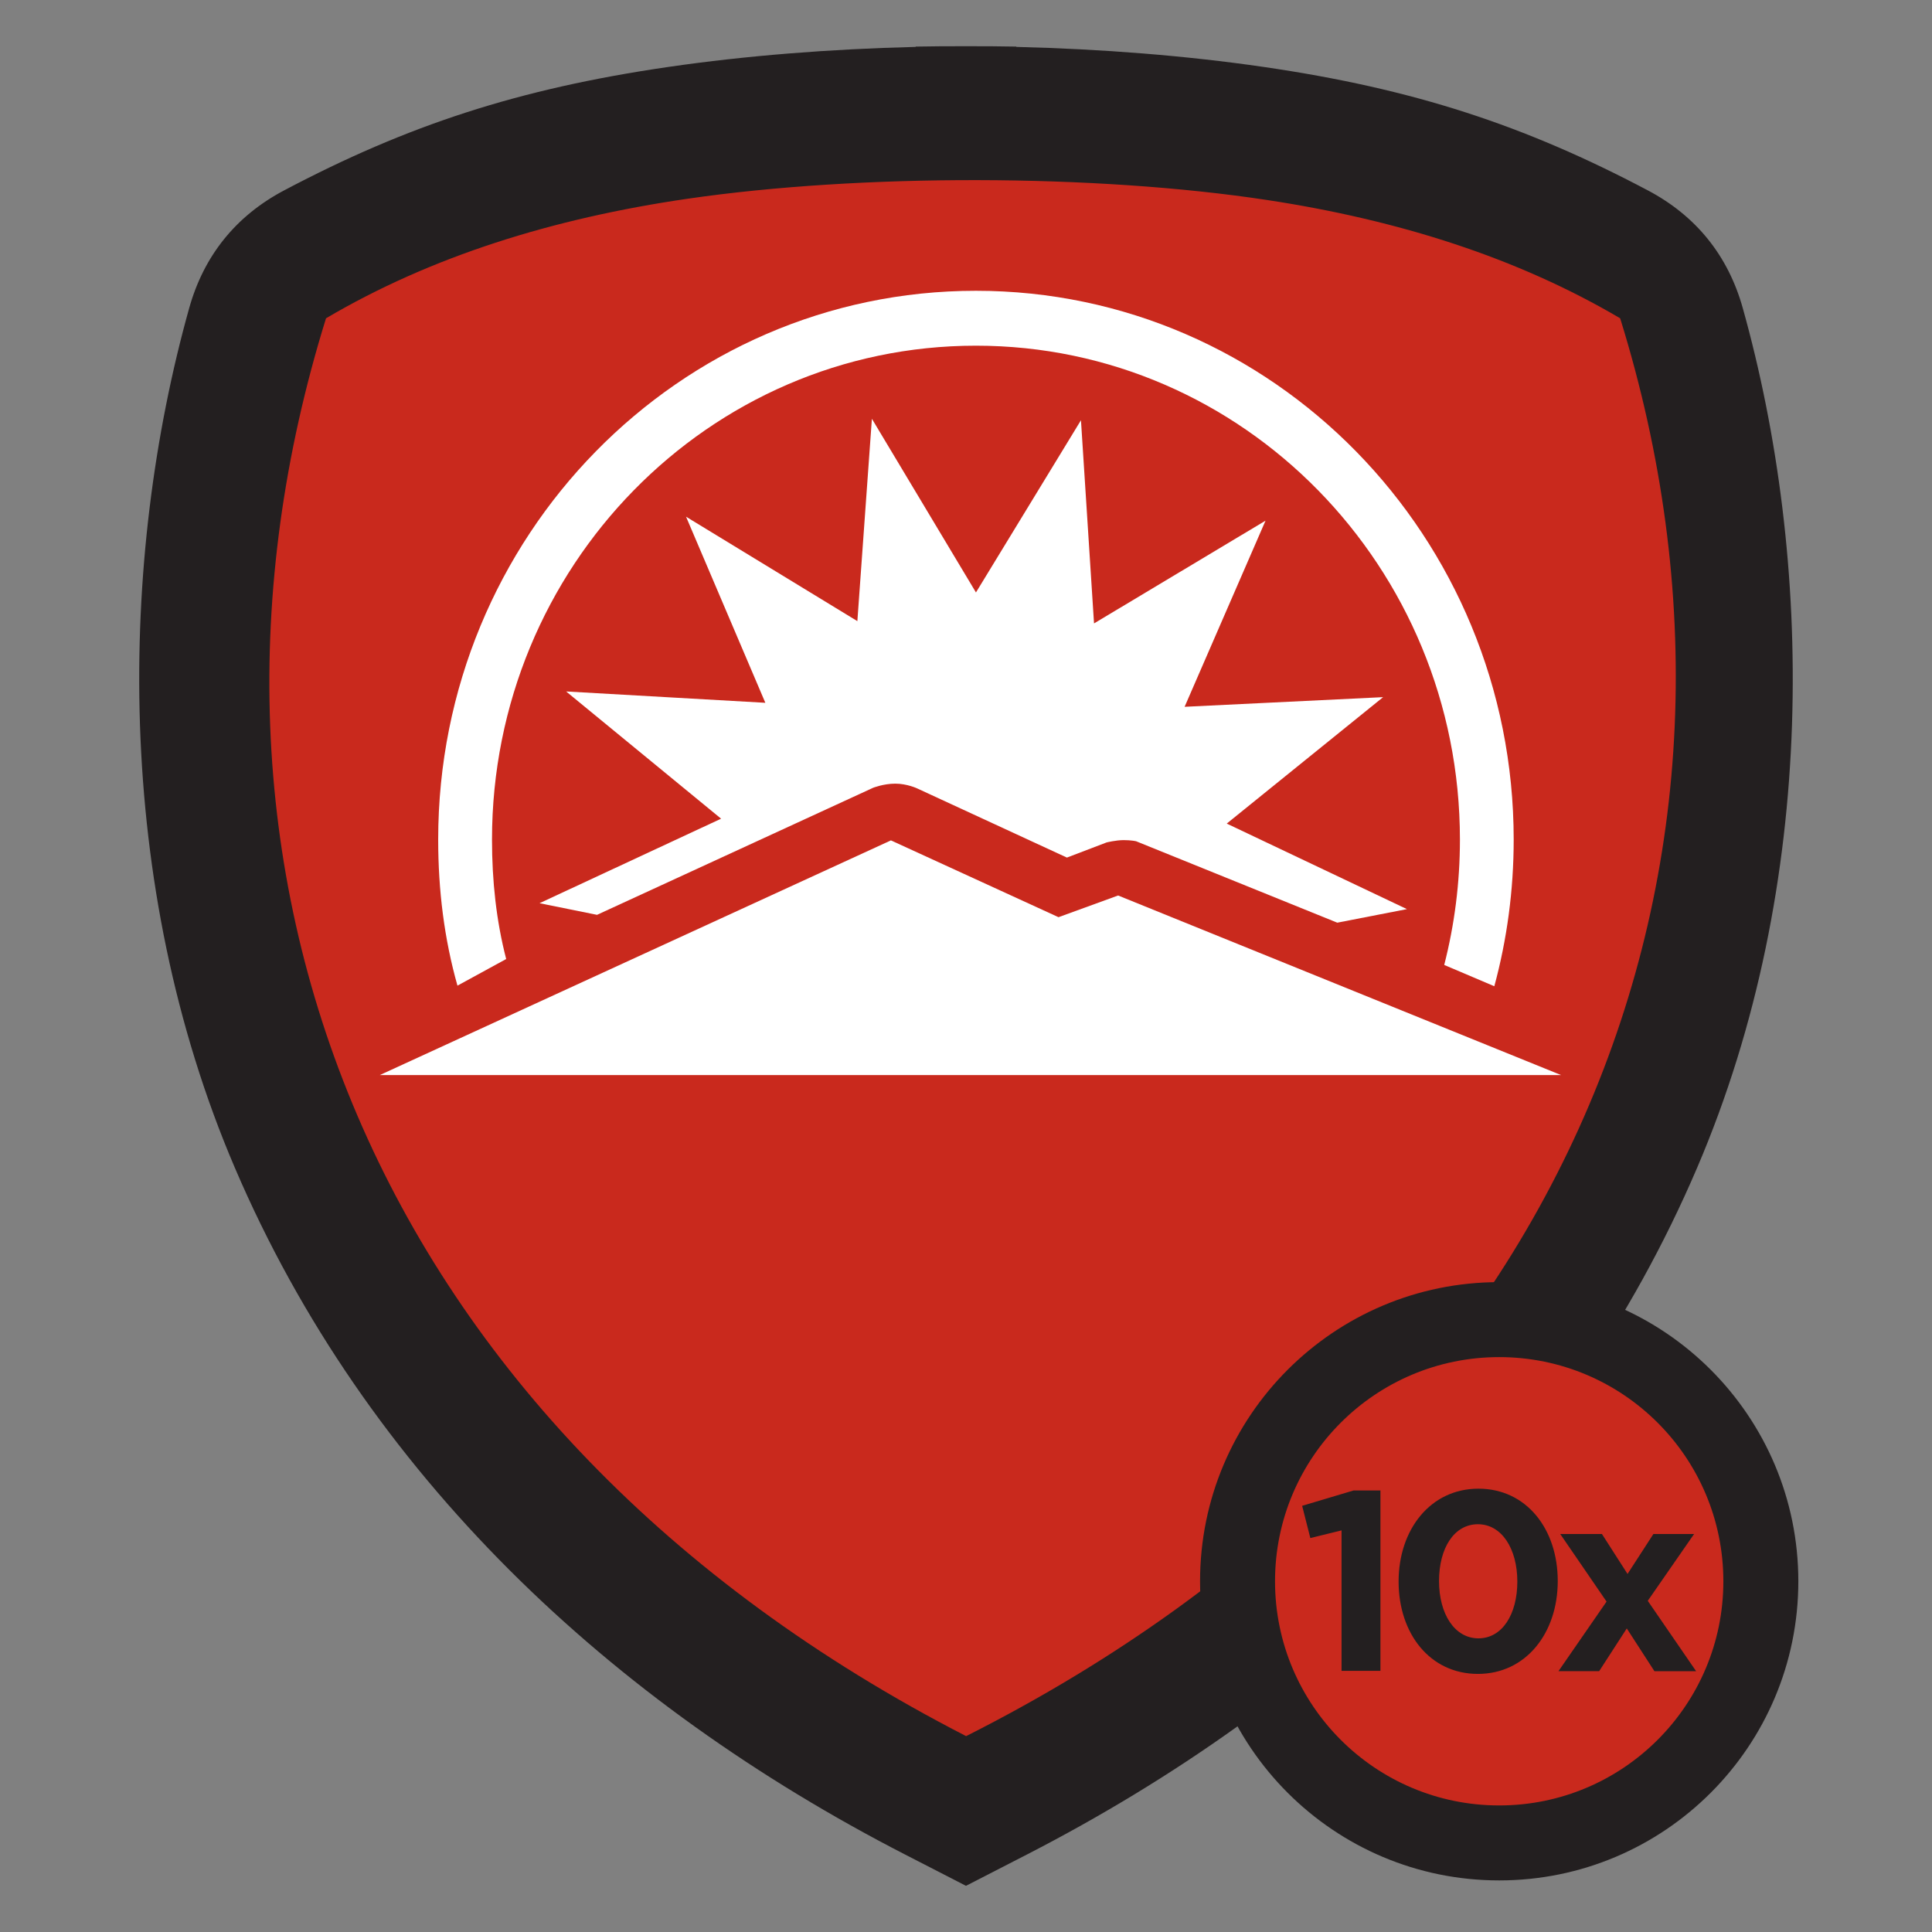 <?xml version="1.0" encoding="UTF-8"?>
<!DOCTYPE svg PUBLIC "-//W3C//DTD SVG 1.1//EN" "http://www.w3.org/Graphics/SVG/1.1/DTD/svg11.dtd">
<!-- Creator: CorelDRAW (Versión de evaluación) -->
<svg xmlns="http://www.w3.org/2000/svg" xml:space="preserve" width="6in" height="6in" version="1.1" style="shape-rendering:geometricPrecision; text-rendering:geometricPrecision; image-rendering:optimizeQuality; fill-rule:evenodd; clip-rule:evenodd"
viewBox="0 0 1909.92 1909.92"
 xmlns:xlink="http://www.w3.org/1999/xlink"
 xmlns:xodm="http://www.corel.com/coreldraw/odm/2003">
 <rect x="0" y="0" width="1909.92" height="1909.92" fill="#808080" stroke="none"/>
 <defs>
  <style type="text/css">
   <![CDATA[
    .fil0 {fill:none}
    .fil3 {fill:#231F20}
    .fil1 {fill:#C9291D}
    .fil2 {fill:white;fill-rule:nonzero}
   ]]>
  </style>
 </defs>
 <g id="Capa_x0020_1">
  <g id="_1925657087984">
   <g>
    <rect class="fil0" x="-0" y="-0" width="1909.92" height="1909.92"/>
    <path class="fil1" d="M664.58 77.71c75.48,-10.99 157.73,-17.52 241.28,-19.54l0 -0.31c16.32,-0.29 32.67,-0.41 49.01,-0.36l0.17 0c16.34,-0.05 32.69,0.07 49.01,0.36l0 0.31c83.55,2.03 165.8,8.56 241.28,19.54 146.41,21.31 254.95,57.01 374.96,120.47 47,24.85 78.26,63.6 92.6,114.8 68.51,244.66 74.39,560.91 -44.52,838.84 -128.17,299.55 -367.39,522.79 -654.11,670.18l-10.2 5.24 0 0.02 -2.38 1.2 -46.28 23.79 -0.43 0.18 -0.43 -0.18 -46.28 -23.79 -2.39 -1.2 0 -0.02 -10.2 -5.24c-286.72,-147.39 -525.94,-370.63 -654.11,-670.18 -118.92,-277.93 -113.04,-594.18 -44.52,-838.84 14.34,-51.19 45.6,-89.95 92.59,-114.8 120.01,-63.45 228.56,-99.16 374.96,-120.47z"/>
    <g>
     <path class="fil2" d="M375.42 1062.8l505.32 -232.02 165.67 75.93 58.93 -21.45 437.94 177.54 -1167.86 0zm0 0l0 0 0 0z"/>
     <path class="fil2" d="M1322 912.13l68.85 -13.4 -178.12 -84.56 154.59 -124.99 -196.25 9.54 80 -184.01 -169.54 101.58 -12.92 -200.86 -103.8 170.24 -102.88 -171.69 -14.36 200.05 -169.36 -103.24 78.39 183.97 -196.93 -11.2 153.19 125.77 -179.49 83.55 56.84 11.5 272.92 -125.6c0,0 10.26,-4.09 21.96,-4.09 11.66,0 21.65,4.73 21.65,4.73l147.98 68.35 39.2 -14.96c0,0 9.3,-2.3 16.89,-2.3 7.66,0 12.31,1.12 12.31,1.12l198.88 80.5zm0 0l0 0 0 0z"/>
     <path class="fil2" d="M452.23 974.36c-13.03,-46.02 -19.05,-94.31 -19.05,-144.35 0,-299.63 238.01,-542.55 531.59,-542.55 293.65,0 531.62,242.92 531.62,542.55 0,50.21 -6.64,98.74 -19.15,144.96l-49.52 -21.05c10.12,-39.55 15.53,-81.04 15.53,-123.91 0,-269.68 -214.24,-488.28 -478.47,-488.28 -264.24,0 -478.4,218.59 -478.4,488.28 0,40.67 4.21,80.2 14.02,118.06l-48.16 26.3zm0 0l0 0 0 0z"/>
    </g>
    <path class="fil3" d="M660.76 66.17c76.47,-11.13 159.8,-17.75 244.45,-19.8l0 -0.31c16.54,-0.3 33.1,-0.42 49.66,-0.37l0.17 0c16.56,-0.05 33.12,0.07 49.66,0.37l0 0.31c84.65,2.05 167.98,8.67 244.45,19.8 148.33,21.59 258.3,57.76 379.89,122.05 47.61,25.17 79.29,64.44 93.81,116.31 69.42,247.88 75.37,568.29 -45.11,849.87 -129.86,303.49 -372.22,529.67 -662.71,679l-10.34 5.31 0 0.02 -2.42 1.22 -46.89 24.1 -0.43 0.18 -0.44 -0.18 -46.89 -24.1 -2.42 -1.22 0 -0.02 -10.34 -5.31c-290.5,-149.33 -532.86,-375.51 -662.71,-679 -120.48,-281.58 -114.53,-601.99 -45.11,-849.87 14.52,-51.86 46.2,-91.13 93.81,-116.31 121.59,-64.29 231.56,-100.46 379.89,-122.05zm18.97 130.3c-133.22,19.39 -253.62,57.01 -357.44,118.18 -167.18,537.73 38.74,1096.27 632.79,1401.64 600.23,-302.9 813.74,-863.92 646.56,-1401.64 -101.51,-59.81 -218.87,-97.1 -348.57,-116.86 -170.51,-25.97 -402.49,-26.19 -573.33,-1.32z"/>
   </g>
   <circle class="fil1" cx="1482.06" cy="1563.2" r="288.9"/>
   <path class="fil3" d="M1482.06 1267.48c163.32,0 295.72,132.4 295.72,295.72 0,163.32 -132.4,295.72 -295.72,295.72 -163.32,0 -295.72,-132.4 -295.72,-295.72 0,-163.32 132.4,-295.72 295.72,-295.72zm-143.95 205.95l-50.84 15.18 8.09 31.87 30.86 -7.59 0 138.86 38.45 0 0 -178.32 -26.56 0 0 0zm201.84 89.54c0,-51.6 -31.11,-91.31 -78.41,-91.31 -47.3,0 -78.92,40.22 -78.92,91.81 0,51.6 31.11,91.31 78.41,91.31 47.3,0 78.92,-40.22 78.92,-91.81zm-39.96 0.5c0,32.38 -14.92,56.15 -38.45,56.15 -23.52,0 -38.95,-24.03 -38.95,-56.66 0,-32.63 14.92,-56.15 38.45,-56.15 23.52,0 38.95,24.28 38.95,56.66l-0 0zm135.51 88.61l41.23 0 -47.8 -69.56 45.78 -66.02 -40.22 0 -25.55 39.46 -25.29 -39.46 -41.23 0 45.78 66.78 -47.55 68.8 40.22 0 27.32 -42.24 27.32 42.24zm-153.44 -310.48c122.38,0 221.6,99.22 221.6,221.6 0,122.38 -99.22,221.6 -221.6,221.6 -122.38,0 -221.6,-99.22 -221.6,-221.6 0,-122.38 99.22,-221.6 221.6,-221.6z"/>
  </g>
 </g>
</svg>

